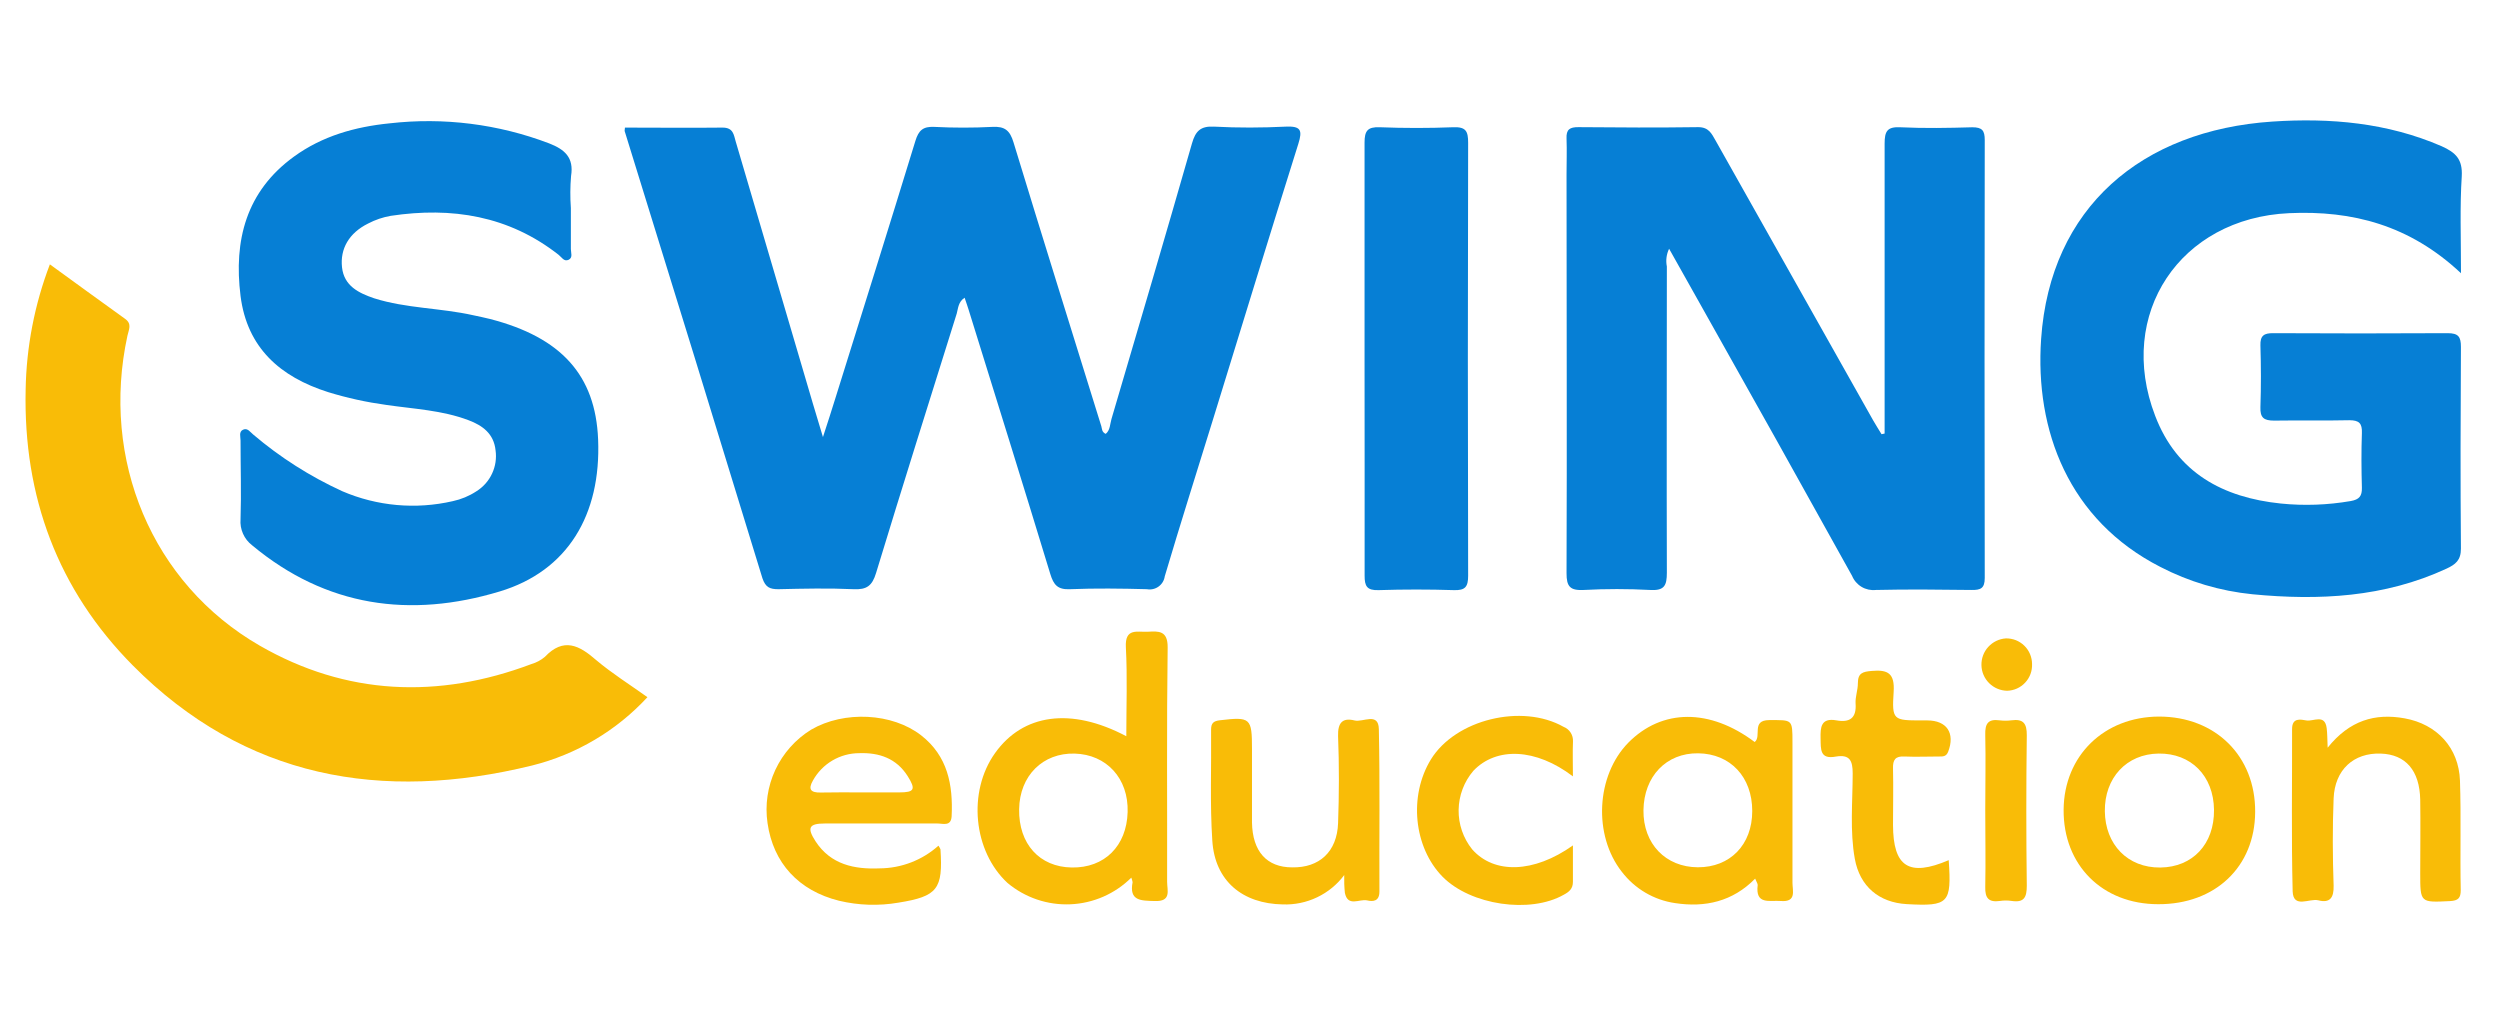 <svg width="78" height="32" viewBox="0 0 78 32" fill="none" xmlns="http://www.w3.org/2000/svg">
<g clip-path="url(#clip0_5447_6028)">
<path d="M19.498 3.981C20.518 3.981 21.532 3.993 22.544 3.981C22.884 3.981 22.892 4.207 22.956 4.421C23.663 6.821 24.37 9.221 25.076 11.621C25.26 12.251 25.446 12.881 25.676 13.637C25.828 13.163 25.948 12.807 26.06 12.437C26.896 9.759 27.738 7.081 28.56 4.397C28.662 4.063 28.802 3.943 29.148 3.959C29.753 3.99 30.358 3.99 30.962 3.959C31.35 3.937 31.51 4.071 31.622 4.443C32.522 7.399 33.446 10.349 34.362 13.301C34.386 13.381 34.372 13.479 34.498 13.537C34.64 13.421 34.632 13.227 34.678 13.073C35.522 10.211 36.366 7.347 37.19 4.473C37.3 4.089 37.458 3.929 37.878 3.951C38.624 3.991 39.374 3.987 40.118 3.951C40.586 3.931 40.642 4.061 40.508 4.487C39.612 7.335 38.74 10.189 37.86 13.041C37.352 14.687 36.83 16.331 36.34 17.983C36.331 18.047 36.309 18.107 36.276 18.162C36.243 18.216 36.199 18.264 36.147 18.301C36.095 18.339 36.036 18.365 35.974 18.379C35.912 18.393 35.847 18.395 35.784 18.383C34.984 18.361 34.184 18.351 33.384 18.383C33 18.401 32.874 18.249 32.77 17.911C31.932 15.157 31.074 12.411 30.22 9.661C30.184 9.543 30.142 9.427 30.096 9.289C29.896 9.419 29.896 9.617 29.85 9.783C29.006 12.479 28.156 15.173 27.334 17.875C27.214 18.275 27.044 18.403 26.632 18.383C25.852 18.347 25.068 18.365 24.286 18.383C24.022 18.383 23.886 18.329 23.788 18.043C22.364 13.387 20.931 8.735 19.488 4.085C19.489 4.05 19.492 4.016 19.498 3.981Z" fill="#067FD5"/>
<path d="M58.8 13.527V13.023C58.8 10.177 58.8 7.331 58.8 4.485C58.8 4.099 58.876 3.949 59.294 3.971C60.04 4.007 60.79 3.993 61.536 3.971C61.846 3.971 61.924 4.073 61.924 4.371C61.916 8.924 61.916 13.478 61.924 18.033C61.924 18.361 61.792 18.411 61.514 18.407C60.514 18.395 59.514 18.383 58.526 18.407C58.371 18.424 58.215 18.39 58.081 18.31C57.947 18.23 57.843 18.109 57.784 17.965C56.224 15.153 54.655 12.345 53.076 9.541C52.75 8.957 52.422 8.377 52.076 7.761C51.993 7.933 51.968 8.127 52.006 8.315C52.006 11.499 51.996 14.683 52.006 17.867C52.006 18.267 51.93 18.433 51.488 18.407C50.795 18.37 50.101 18.37 49.408 18.407C48.99 18.427 48.874 18.305 48.876 17.881C48.892 13.735 48.876 9.591 48.876 5.447C48.876 5.073 48.89 4.699 48.876 4.325C48.862 4.039 48.976 3.965 49.248 3.967C50.494 3.979 51.74 3.985 52.984 3.967C53.312 3.967 53.402 4.167 53.524 4.381C55.163 7.293 56.802 10.204 58.442 13.115C58.526 13.261 58.616 13.403 58.704 13.547L58.8 13.527Z" fill="#067FD5"/>
<path d="M76.783 8.525C75.183 7.023 73.395 6.561 71.419 6.651C68.019 6.805 66.019 9.797 67.241 12.973C67.921 14.757 69.359 15.524 71.161 15.71C71.888 15.784 72.621 15.757 73.341 15.633C73.609 15.586 73.697 15.48 73.691 15.216C73.675 14.649 73.671 14.079 73.691 13.511C73.703 13.209 73.605 13.111 73.301 13.111C72.519 13.129 71.735 13.111 70.953 13.123C70.631 13.123 70.513 13.033 70.525 12.7C70.547 12.062 70.545 11.421 70.525 10.78C70.515 10.466 70.641 10.393 70.925 10.395C72.737 10.405 74.551 10.405 76.365 10.395C76.703 10.395 76.781 10.508 76.781 10.825C76.769 12.922 76.763 15.024 76.781 17.119C76.781 17.483 76.607 17.613 76.333 17.741C74.395 18.639 72.351 18.741 70.275 18.541C69.271 18.44 68.295 18.151 67.399 17.686C64.543 16.224 63.485 13.432 63.683 10.575C63.967 6.469 66.823 4.065 70.897 3.793C72.697 3.673 74.483 3.827 76.177 4.561C76.625 4.761 76.835 4.975 76.807 5.497C76.745 6.451 76.783 7.411 76.783 8.525Z" fill="#067FD5"/>
<path d="M17.811 6.49C17.811 6.916 17.811 7.344 17.811 7.77C17.811 7.884 17.881 8.04 17.739 8.106C17.597 8.172 17.523 8.024 17.431 7.952C15.875 6.73 14.097 6.448 12.191 6.734C11.946 6.777 11.709 6.857 11.489 6.972C10.889 7.268 10.607 7.762 10.671 8.342C10.735 8.922 11.191 9.142 11.671 9.306C12.671 9.624 13.743 9.606 14.767 9.836C14.941 9.874 15.115 9.908 15.287 9.952C17.515 10.526 18.579 11.71 18.661 13.706C18.759 16.068 17.705 17.818 15.589 18.454C12.801 19.296 10.175 18.936 7.867 17.014C7.743 16.919 7.645 16.795 7.582 16.652C7.519 16.51 7.492 16.355 7.505 16.2C7.531 15.382 7.505 14.562 7.505 13.744C7.505 13.628 7.445 13.47 7.585 13.406C7.725 13.342 7.807 13.482 7.899 13.556C8.739 14.271 9.675 14.866 10.679 15.326C11.766 15.793 12.973 15.902 14.127 15.636C14.388 15.58 14.637 15.477 14.861 15.33C15.075 15.197 15.246 15.005 15.352 14.777C15.459 14.549 15.497 14.295 15.461 14.046C15.407 13.536 15.061 13.276 14.617 13.11C13.793 12.798 12.915 12.76 12.055 12.634C11.439 12.55 10.831 12.417 10.237 12.234C8.743 11.76 7.709 10.852 7.505 9.234C7.289 7.502 7.677 5.972 9.169 4.888C10.057 4.242 11.079 3.956 12.157 3.848C13.842 3.655 15.549 3.87 17.135 4.474C17.617 4.662 17.911 4.914 17.817 5.492C17.789 5.824 17.787 6.157 17.811 6.49Z" fill="#067FD5"/>
<path d="M20.2 21.752C19.234 22.798 17.983 23.539 16.6 23.884C11.912 25.034 7.642 24.284 4.146 20.764C1.8 18.398 0.726 15.492 0.8 12.158C0.823 10.821 1.079 9.497 1.556 8.248C2.356 8.83 3.13 9.392 3.906 9.95C4.126 10.108 4.016 10.288 3.976 10.474C3.138 14.328 4.73 18.2 8.104 20.144C10.8 21.696 13.67 21.816 16.582 20.718C16.736 20.673 16.878 20.597 17 20.494C17.584 19.878 18.072 20.132 18.6 20.594C19.094 21.01 19.64 21.352 20.2 21.752Z" fill="#F9BC07"/>
<path d="M42.574 11.23C42.574 8.97 42.574 6.71 42.574 4.45C42.574 4.084 42.666 3.956 43.046 3.97C43.81 4 44.576 4 45.34 3.97C45.74 3.954 45.806 4.096 45.806 4.456C45.794 8.959 45.794 13.461 45.806 17.962C45.806 18.306 45.718 18.424 45.362 18.412C44.581 18.387 43.798 18.387 43.014 18.412C42.65 18.424 42.574 18.292 42.576 17.956C42.58 15.714 42.574 13.472 42.574 11.23Z" fill="#067FD5"/>
<path d="M35.297 27.382C34.79 27.887 34.112 28.183 33.398 28.214C32.683 28.245 31.983 28.007 31.434 27.548C30.369 26.562 30.18 24.708 31.047 23.494C31.913 22.28 33.403 22.052 35.141 22.97C35.141 22.024 35.176 21.106 35.127 20.196C35.094 19.58 35.483 19.728 35.815 19.71C36.147 19.692 36.438 19.668 36.431 20.206C36.398 22.642 36.42 25.076 36.414 27.512C36.414 27.778 36.56 28.134 36.025 28.112C35.596 28.1 35.224 28.112 35.337 27.524C35.328 27.476 35.315 27.428 35.297 27.382ZM33.438 27.066C34.459 27.084 35.151 26.398 35.182 25.34C35.215 24.282 34.52 23.54 33.531 23.512C32.541 23.484 31.812 24.198 31.797 25.248C31.78 26.328 32.431 27.05 33.438 27.066Z" fill="#F9BC07"/>
<path d="M54.746 23.151C54.972 22.977 54.63 22.469 55.199 22.467C55.925 22.467 55.925 22.429 55.925 23.167C55.925 24.625 55.925 26.083 55.925 27.541C55.925 27.793 56.06 28.151 55.56 28.111C55.215 28.083 54.761 28.243 54.84 27.613C54.84 27.569 54.804 27.519 54.761 27.413C54.056 28.131 53.199 28.319 52.264 28.177C51.603 28.082 51.006 27.73 50.6 27.199C49.703 26.055 49.8 24.199 50.8 23.175C51.856 22.105 53.346 22.099 54.746 23.151ZM54.67 25.303C54.67 24.243 53.989 23.517 52.986 23.503C51.984 23.489 51.291 24.225 51.276 25.277C51.263 26.329 51.971 27.055 52.972 27.059C53.974 27.063 54.67 26.363 54.67 25.303Z" fill="#F9BC07"/>
<path d="M29.28 26.385C29.305 26.421 29.325 26.459 29.343 26.499C29.422 27.737 29.256 27.967 28.029 28.163C27.413 28.269 26.783 28.248 26.177 28.103C24.919 27.789 24.125 26.929 23.947 25.681C23.864 25.115 23.949 24.537 24.191 24.019C24.433 23.501 24.822 23.065 25.308 22.765C26.34 22.165 27.84 22.243 28.738 22.941C29.569 23.589 29.738 24.487 29.691 25.469C29.672 25.793 29.421 25.693 29.25 25.693C28.078 25.693 26.907 25.693 25.735 25.693C25.241 25.693 25.169 25.823 25.445 26.249C25.919 26.977 26.659 27.127 27.445 27.093C28.122 27.089 28.776 26.837 29.28 26.385ZM26.881 24.723C27.28 24.723 27.663 24.723 28.055 24.723C28.53 24.723 28.581 24.631 28.319 24.215C27.968 23.661 27.433 23.477 26.808 23.499C26.514 23.499 26.224 23.578 25.97 23.728C25.716 23.878 25.507 24.093 25.364 24.351C25.203 24.631 25.299 24.733 25.602 24.727C26.038 24.717 26.465 24.723 26.89 24.723H26.881Z" fill="#F9BC07"/>
<path d="M67.337 28.211C65.587 28.211 64.369 26.985 64.385 25.257C64.401 23.577 65.647 22.363 67.361 22.357C69.123 22.357 70.373 23.591 70.361 25.333C70.353 27.043 69.117 28.217 67.337 28.211ZM67.403 27.067C68.415 27.055 69.089 26.331 69.077 25.267C69.065 24.203 68.357 23.499 67.351 23.511C66.345 23.523 65.659 24.273 65.671 25.311C65.683 26.349 66.383 27.077 67.401 27.067H67.403Z" fill="#F9BC07"/>
<path d="M41.94 27.302C41.719 27.598 41.429 27.836 41.095 27.995C40.761 28.155 40.394 28.231 40.024 28.218C38.766 28.196 37.904 27.488 37.824 26.23C37.748 25.08 37.798 23.92 37.786 22.764C37.786 22.564 37.858 22.496 38.062 22.472C39.016 22.36 39.062 22.398 39.062 23.368C39.062 24.134 39.062 24.898 39.062 25.662C39.078 26.566 39.524 27.062 40.316 27.062C41.162 27.078 41.716 26.576 41.748 25.684C41.78 24.792 41.784 23.872 41.748 22.966C41.736 22.554 41.882 22.384 42.262 22.478C42.524 22.544 43.01 22.208 43.02 22.75C43.056 24.438 43.03 26.128 43.038 27.818C43.038 28.124 42.838 28.136 42.652 28.092C42.414 28.04 42.052 28.308 41.96 27.856C41.941 27.672 41.935 27.487 41.94 27.302Z" fill="#F9BC07"/>
<path d="M72.623 23.328C73.305 22.474 74.103 22.246 75.023 22.412C76.035 22.594 76.715 23.33 76.751 24.356C76.789 25.494 76.751 26.632 76.775 27.77C76.775 28.02 76.697 28.1 76.441 28.114C75.511 28.16 75.511 28.17 75.511 27.244C75.511 26.48 75.523 25.714 75.511 24.95C75.493 24.038 75.055 23.538 74.281 23.512C73.433 23.482 72.845 24.016 72.809 24.912C72.773 25.808 72.777 26.726 72.809 27.632C72.819 28.012 72.693 28.182 72.331 28.09C72.059 28.02 71.551 28.358 71.531 27.812C71.489 26.124 71.517 24.434 71.513 22.744C71.513 22.384 71.777 22.446 71.961 22.478C72.179 22.516 72.537 22.264 72.593 22.722C72.613 22.886 72.611 23.044 72.623 23.328Z" fill="#F9BC07"/>
<path d="M49.075 24.223C47.921 23.343 46.687 23.295 45.969 24.049C45.678 24.39 45.516 24.821 45.509 25.268C45.502 25.716 45.652 26.152 45.933 26.501C46.617 27.275 47.853 27.245 49.075 26.377C49.075 26.787 49.075 27.151 49.075 27.515C49.075 27.731 48.955 27.827 48.791 27.915C47.741 28.515 45.883 28.241 45.009 27.355C44.107 26.437 43.947 24.829 44.645 23.693C45.409 22.449 47.485 21.941 48.783 22.677C48.874 22.712 48.951 22.775 49.004 22.857C49.057 22.939 49.082 23.036 49.077 23.133C49.063 23.473 49.075 23.809 49.075 24.223Z" fill="#F9BC07"/>
<path d="M60.8 26.837C60.892 28.183 60.8 28.281 59.496 28.209C58.624 28.161 58.026 27.655 57.87 26.795C57.714 25.935 57.802 25.019 57.804 24.133C57.804 23.733 57.714 23.533 57.28 23.605C56.774 23.701 56.81 23.375 56.802 23.035C56.794 22.695 56.812 22.389 57.294 22.475C57.71 22.551 57.928 22.407 57.894 21.947C57.882 21.737 57.968 21.523 57.966 21.313C57.966 20.997 58.12 20.957 58.396 20.933C58.908 20.887 59.118 21.011 59.082 21.585C59.024 22.475 59.068 22.477 59.97 22.477H60.13C60.746 22.477 61.002 22.877 60.784 23.451C60.722 23.615 60.608 23.603 60.488 23.603C60.132 23.603 59.776 23.619 59.42 23.603C59.134 23.587 59.054 23.705 59.062 23.977C59.076 24.563 59.062 25.151 59.062 25.737C59.066 27.045 59.556 27.369 60.8 26.837Z" fill="#F9BC07"/>
<path d="M61.94 25.272C61.94 24.49 61.958 23.708 61.94 22.928C61.93 22.58 62.026 22.426 62.384 22.474C62.508 22.49 62.633 22.49 62.756 22.474C63.126 22.424 63.24 22.568 63.236 22.944C63.216 24.508 63.216 26.072 63.236 27.634C63.236 27.998 63.152 28.166 62.768 28.11C62.645 28.091 62.519 28.091 62.396 28.11C62.05 28.158 61.93 28.026 61.94 27.67C61.956 26.872 61.94 26.072 61.94 25.272Z" fill="#F9BC07"/>
<path d="M63.4 20.718C63.404 20.824 63.388 20.93 63.351 21.03C63.314 21.129 63.258 21.221 63.185 21.298C63.113 21.376 63.026 21.438 62.929 21.482C62.832 21.525 62.728 21.549 62.622 21.552C62.411 21.548 62.21 21.462 62.061 21.314C61.911 21.165 61.825 20.964 61.821 20.753C61.816 20.543 61.892 20.338 62.034 20.183C62.177 20.027 62.373 19.932 62.584 19.918C62.69 19.916 62.796 19.935 62.895 19.974C62.994 20.014 63.084 20.072 63.16 20.147C63.236 20.221 63.296 20.31 63.337 20.408C63.378 20.506 63.4 20.612 63.4 20.718Z" fill="#F9BC07"/>
</g>
<defs>
<clipPath id="clip0_5447_6028">
<rect width="76.8" height="24.8" fill="white" transform="translate(0.4 3.6)"/>
</clipPath>
</defs>
</svg>
